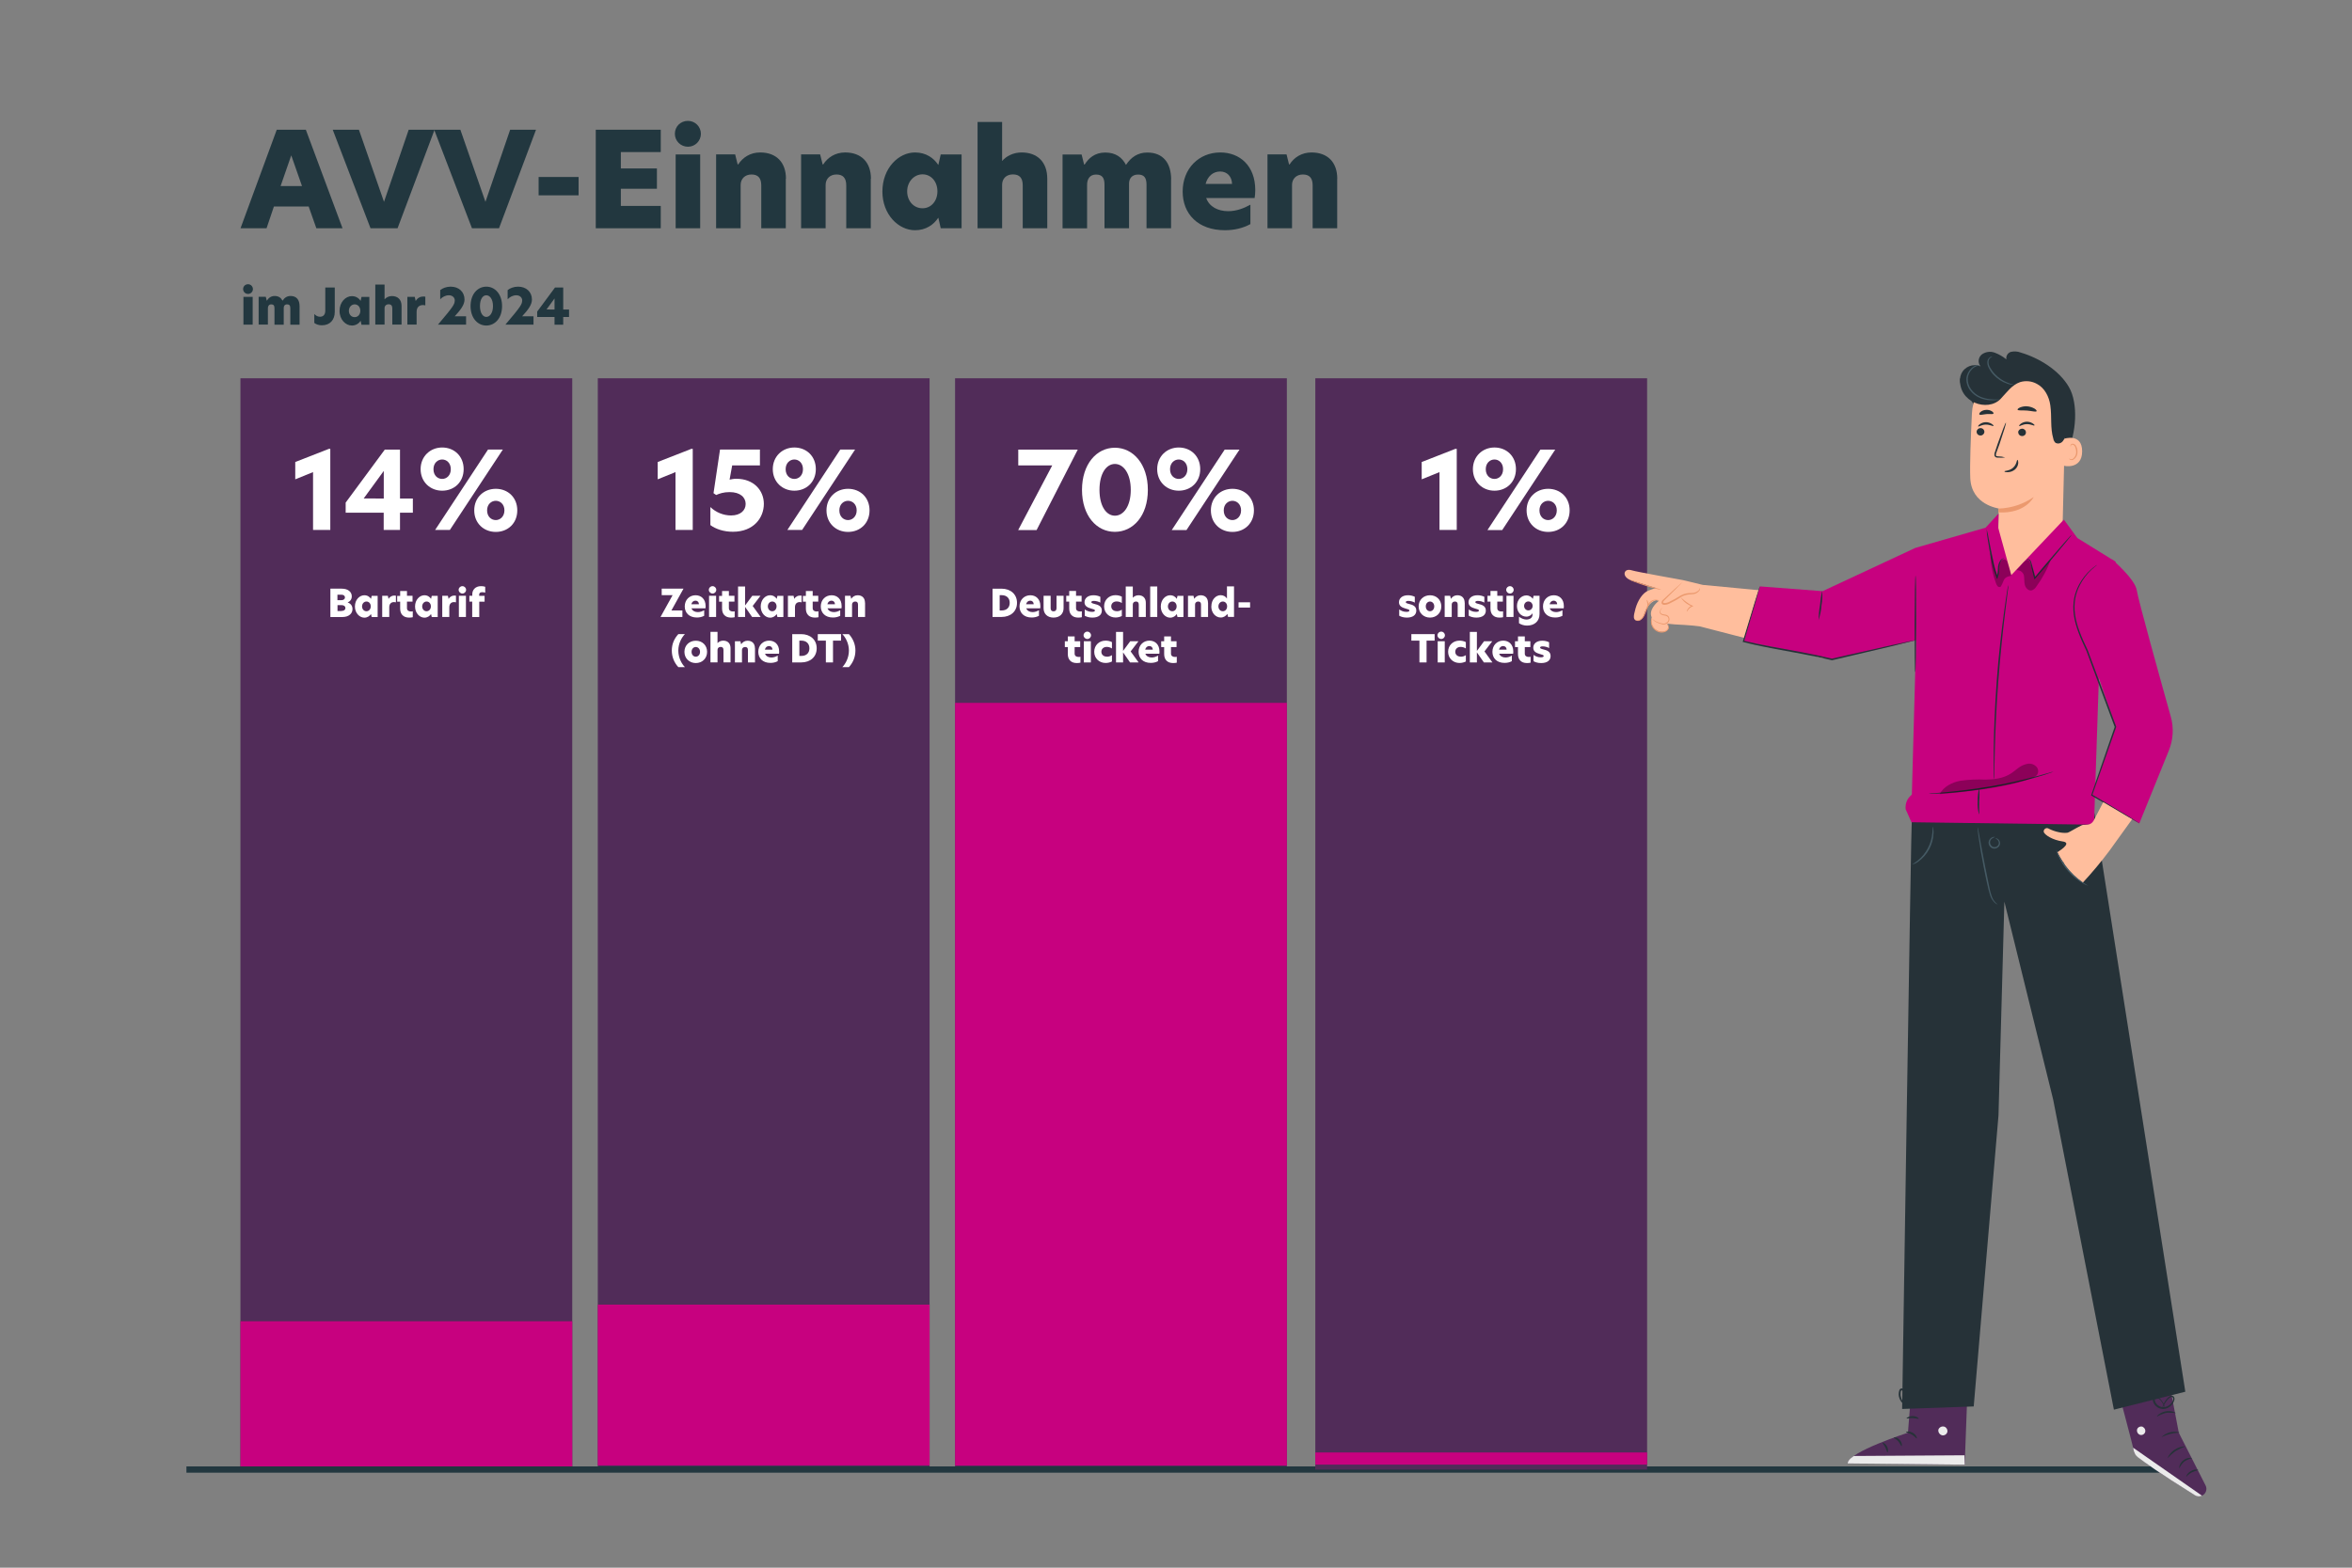 <?xml version="1.0" encoding="UTF-8"?>
<svg xmlns="http://www.w3.org/2000/svg" id="Ebene_1" data-name="Ebene 1" viewBox="0 0 300 200">
  <rect x="0" y="0" width="300" height="200" fill="#808080" stroke="none"/>
  <defs>
    <style>
      .cls-1 {
        fill: #ffbe9d;
      }

      .cls-2 {
        fill: #ebebeb;
      }

      .cls-3 {
        fill: #263238;
      }

      .cls-4 {
        fill: #eb996e;
      }

      .cls-5 {
        fill: #fff;
      }

      .cls-6 {
        fill: #512c59;
      }

      .cls-7 {
        fill: #22373f;
      }

      .cls-8 {
        opacity: .3;
      }

      .cls-9 {
        fill: #c7017f;
      }

      .cls-10 {
        fill: #455a64;
      }

      .cls-11 {
        fill: #22373f;
      }
    </style>
  </defs>
  <g>
    <rect class="cls-6" x="30.67" y="48.26" width="42.32" height="139.22"></rect>
    <rect class="cls-6" x="76.25" y="48.26" width="42.32" height="139.22"></rect>
    <rect class="cls-6" x="121.82" y="48.26" width="42.32" height="139.22"></rect>
    <rect class="cls-9" x="30.67" y="168.56" width="42.32" height="19"></rect>
    <g>
      <path class="cls-5" d="M42.14,75.1h1.45c.84,0,1.28.44,1.28.98,0,.39-.22.65-.53.78h0c.4.13.62.44.62.84,0,.54-.42,1.02-1.31,1.02h-1.51v-3.61ZM43.54,76.57c.3,0,.46-.16.46-.35s-.15-.35-.45-.35h-.51v.7h.5ZM43.57,77.94c.32,0,.49-.16.49-.37s-.18-.37-.48-.37h-.53v.75h.52Z"></path>
      <path class="cls-5" d="M45.27,77.37c0-.86.59-1.43,1.2-1.43.41,0,.69.21.85.46h0l.09-.38h.76v2.7h-.76l-.09-.38h0c-.17.25-.45.46-.85.46-.6,0-1.2-.58-1.2-1.42ZM46.74,77.98c.31,0,.55-.26.55-.62s-.23-.62-.55-.62-.56.28-.56.62.23.62.56.62Z"></path>
      <path class="cls-5" d="M48.75,76.01h.72l.09.4h0c.18-.32.48-.43.73-.43.08,0,.15,0,.21.02v.84c-.08-.02-.16-.03-.24-.03-.31,0-.61.17-.61.66v1.24h-.9v-2.7Z"></path>
      <path class="cls-5" d="M51.91,76.01h.71v.74h-.71v.83c0,.3.22.43.5.43.07,0,.16,0,.24-.02v.75c-.13.03-.26.05-.46.05-.76,0-1.15-.45-1.15-1.15v-.88h-.38v-.74h.38v-.62h.87v.62Z"></path>
      <path class="cls-5" d="M52.94,77.37c0-.86.59-1.43,1.19-1.43.41,0,.69.21.85.46h0l.09-.38h.76v2.7h-.76l-.09-.38h0c-.17.25-.45.46-.85.46-.6,0-1.19-.58-1.19-1.42ZM54.41,77.98c.31,0,.55-.26.55-.62s-.23-.62-.55-.62-.56.28-.56.62.23.62.56.62Z"></path>
      <path class="cls-5" d="M56.41,76.01h.72l.09.4h0c.18-.32.48-.43.73-.43.08,0,.15,0,.21.02v.84c-.08-.02-.16-.03-.24-.03-.31,0-.61.17-.61.66v1.24h-.9v-2.7Z"></path>
      <path class="cls-5" d="M58.98,74.78c.26,0,.47.21.47.47s-.21.47-.47.47-.48-.21-.48-.47.21-.47.48-.47ZM58.53,76.01h.9v2.7h-.9v-2.7Z"></path>
      <path class="cls-5" d="M60.23,76.75h-.36v-.74h.37v-.22c0-.5.37-1.01,1.11-1.01.2,0,.35.02.54.08v.75c-.1-.03-.22-.06-.37-.06-.26,0-.4.09-.4.31v.16h.69v.74h-.68v1.96h-.9v-1.96Z"></path>
    </g>
    <g>
      <path class="cls-5" d="M39.93,60.23l-2.27.92v-2.21l4.3-1.68h.17v10.35h-2.2v-7.38Z"></path>
      <path class="cls-5" d="M51.02,63.6h1.64v1.81h-1.64v2.2h-2.08v-2.2h-4.85v-1.29l4.99-6.76h1.94v6.24ZM48.95,63.6v-3.52l-2.56,3.51h0s2.56.01,2.56.01Z"></path>
      <path class="cls-5" d="M56.4,57.09c1.54,0,2.74,1.11,2.74,2.76s-1.2,2.75-2.74,2.75-2.75-1.13-2.75-2.75,1.22-2.76,2.75-2.76ZM57.5,59.86c0-.81-.55-1.24-1.1-1.24s-1.11.43-1.11,1.24.54,1.24,1.11,1.24,1.1-.45,1.1-1.24ZM62.24,57.35h1.9l-6.76,10.26h-1.88l6.75-10.26ZM63.24,62.36c1.54,0,2.74,1.1,2.74,2.75s-1.2,2.75-2.74,2.75-2.75-1.11-2.75-2.75,1.22-2.75,2.75-2.75ZM63.24,66.35c.54,0,1.1-.44,1.1-1.24s-.56-1.22-1.1-1.22-1.11.41-1.11,1.22.54,1.24,1.11,1.24Z"></path>
    </g>
    <rect class="cls-9" x="76.25" y="166.44" width="42.32" height="20.51"></rect>
    <g>
      <path class="cls-5" d="M85.64,77.88h1.4v.83h-2.79l1.54-2.78h-1.39v-.83h2.78l-1.54,2.78Z"></path>
      <path class="cls-5" d="M87.34,77.37c0-.85.6-1.43,1.38-1.43.71,0,1.28.48,1.28,1.38,0,.11,0,.2-.02.29h-1.78c.12.32.44.48.81.48.29,0,.57-.1.81-.24v.71c-.28.15-.59.22-.93.22-.99,0-1.55-.6-1.55-1.42ZM89.15,77.09c0-.27-.18-.46-.44-.46s-.46.17-.53.46h.97Z"></path>
      <path class="cls-5" d="M90.89,74.78c.26,0,.47.21.47.47s-.21.47-.47.47-.48-.21-.48-.47.21-.47.48-.47ZM90.44,76.01h.9v2.7h-.9v-2.7Z"></path>
      <path class="cls-5" d="M92.97,76.01h.71v.74h-.71v.83c0,.3.22.43.5.43.07,0,.16,0,.24-.02v.75c-.13.03-.26.05-.46.05-.76,0-1.15-.45-1.15-1.15v-.88h-.38v-.74h.38v-.62h.87v.62Z"></path>
      <path class="cls-5" d="M96,77.3l1.02,1.41h-1.09l-.89-1.28v1.28h-.9v-3.89h.9v2.42l.91-1.23h1.05l-.99,1.29Z"></path>
      <path class="cls-5" d="M97.03,77.37c0-.86.59-1.43,1.19-1.43.41,0,.69.21.85.46h0l.09-.38h.76v2.7h-.76l-.09-.38h0c-.17.25-.45.46-.85.46-.6,0-1.19-.58-1.19-1.42ZM98.5,77.98c.31,0,.55-.26.55-.62s-.23-.62-.55-.62-.56.28-.56.62.23.62.56.62Z"></path>
      <path class="cls-5" d="M100.5,76.01h.72l.09.4h0c.18-.32.48-.43.73-.43.08,0,.15,0,.21.02v.84c-.08-.02-.16-.03-.24-.03-.31,0-.61.17-.61.66v1.24h-.9v-2.7Z"></path>
      <path class="cls-5" d="M103.66,76.01h.71v.74h-.71v.83c0,.3.22.43.5.43.07,0,.16,0,.24-.02v.75c-.13.03-.26.05-.46.05-.76,0-1.15-.45-1.15-1.15v-.88h-.38v-.74h.38v-.62h.87v.62Z"></path>
      <path class="cls-5" d="M104.69,77.37c0-.85.6-1.43,1.38-1.43.71,0,1.28.48,1.28,1.38,0,.11,0,.2-.02.29h-1.78c.12.32.44.48.81.48.29,0,.57-.1.81-.24v.71c-.28.15-.59.22-.93.22-.99,0-1.55-.6-1.55-1.42ZM106.5,77.09c0-.27-.18-.46-.44-.46s-.46.17-.53.46h.97Z"></path>
      <path class="cls-5" d="M110.34,76.9v1.81h-.9v-1.57c0-.28-.12-.4-.36-.4s-.4.16-.4.38v1.59h-.9v-2.7h.7l.09.37h.02c.16-.25.44-.44.8-.44.59,0,.94.36.94.96Z"></path>
      <path class="cls-5" d="M86.52,83c0,.95.46,1.72.84,2.11h-.84c-.52-.57-.83-1.29-.83-2.12s.31-1.52.83-2.09h.84c-.38.39-.84,1.15-.84,2.1Z"></path>
      <path class="cls-5" d="M87.3,83.16c0-.85.64-1.42,1.45-1.42s1.44.57,1.44,1.42-.63,1.43-1.44,1.43-1.45-.58-1.45-1.43ZM88.75,83.78c.27,0,.54-.23.54-.62s-.27-.62-.54-.62-.54.22-.54.62.27.62.54.62Z"></path>
      <path class="cls-5" d="M91.53,82.04h0c.15-.17.41-.31.71-.31.58,0,.94.35.94.96v1.81h-.9v-1.57c0-.28-.12-.4-.36-.4s-.4.15-.4.38v1.59h-.9v-3.89h.9v1.43Z"></path>
      <path class="cls-5" d="M96.3,82.7v1.81h-.9v-1.57c0-.28-.12-.4-.36-.4s-.4.16-.4.38v1.59h-.9v-2.7h.7l.09.37h.02c.16-.25.44-.44.8-.44.59,0,.94.36.94.96Z"></path>
      <path class="cls-5" d="M96.72,83.16c0-.85.6-1.43,1.38-1.43.71,0,1.28.48,1.28,1.38,0,.11,0,.2-.02.29h-1.78c.12.32.44.48.81.48.29,0,.57-.1.81-.24v.71c-.28.15-.59.22-.93.22-.99,0-1.55-.6-1.55-1.42ZM98.53,82.88c0-.27-.18-.46-.44-.46s-.46.17-.53.46h.97Z"></path>
      <path class="cls-5" d="M104.17,82.71c0,1.09-.81,1.8-1.98,1.8h-1.14v-3.61h1.14c1.17,0,1.98.72,1.98,1.8ZM102.22,83.68c.61,0,1.02-.35,1.02-.97s-.41-.98-1.02-.98h-.26v1.95h.26Z"></path>
      <path class="cls-5" d="M105.34,81.73h-1.03v-.83h2.97v.83h-1.03v2.78h-.91v-2.78Z"></path>
      <path class="cls-5" d="M109.11,82.99c0,.83-.31,1.55-.83,2.12h-.84c.38-.39.84-1.16.84-2.11s-.46-1.72-.84-2.1h.84c.52.57.83,1.3.83,2.09Z"></path>
    </g>
    <rect class="cls-9" x="121.82" y="89.67" width="42.32" height="97.3"></rect>
    <g>
      <path class="cls-5" d="M129.72,76.91c0,1.09-.81,1.8-1.98,1.8h-1.14v-3.61h1.14c1.17,0,1.98.72,1.98,1.8ZM127.77,77.88c.61,0,1.02-.35,1.02-.97s-.41-.98-1.02-.98h-.26v1.95h.26Z"></path>
      <path class="cls-5" d="M130.04,77.37c0-.85.6-1.43,1.38-1.43.71,0,1.28.48,1.28,1.38,0,.11,0,.2-.02.29h-1.78c.12.32.44.48.81.48.29,0,.57-.1.81-.24v.71c-.28.15-.59.22-.93.22-.99,0-1.55-.6-1.55-1.42ZM131.85,77.09c0-.27-.18-.46-.44-.46s-.46.17-.53.46h.97Z"></path>
      <path class="cls-5" d="M133.11,77.6v-1.59h.9v1.58c0,.27.13.4.37.4s.38-.13.38-.4v-1.58h.9v1.59c0,.69-.48,1.19-1.28,1.19s-1.27-.5-1.27-1.19Z"></path>
      <path class="cls-5" d="M137.25,76.01h.71v.74h-.71v.83c0,.3.22.43.5.43.07,0,.16,0,.24-.02v.75c-.13.03-.26.05-.46.05-.76,0-1.15-.45-1.15-1.15v-.89h-.38v-.74h.38v-.62h.87v.62Z"></path>
      <path class="cls-5" d="M140.35,76.14v.74c-.19-.12-.53-.22-.83-.22-.21,0-.32.06-.32.16s.13.16.42.23c.45.11.92.27.92.84s-.44.9-1.21.9c-.4,0-.74-.1-.97-.24v-.8c.24.17.54.31.93.31.24,0,.37-.06.37-.17,0-.13-.17-.16-.51-.26-.42-.12-.82-.3-.82-.8s.42-.89,1.15-.89c.32,0,.65.08.87.2Z"></path>
      <path class="cls-5" d="M142.43,77.98c.21,0,.44-.04.66-.2v.81c-.23.12-.53.19-.81.19-.81,0-1.45-.59-1.45-1.43s.64-1.42,1.45-1.42c.27,0,.57.06.81.19v.81c-.22-.14-.44-.2-.67-.2-.38,0-.68.24-.68.62s.3.62.68.62Z"></path>
      <path class="cls-5" d="M144.5,76.25h0c.15-.17.41-.31.71-.31.58,0,.94.35.94.96v1.81h-.9v-1.57c0-.28-.12-.4-.36-.4s-.4.15-.4.38v1.59h-.9v-3.89h.9v1.43Z"></path>
      <path class="cls-5" d="M146.71,74.82h.9v3.89h-.9v-3.89Z"></path>
      <path class="cls-5" d="M148.06,77.37c0-.86.59-1.43,1.19-1.43.41,0,.69.21.85.46h0l.09-.38h.76v2.7h-.76l-.09-.38h0c-.17.25-.45.46-.85.46-.6,0-1.19-.58-1.19-1.42ZM149.53,77.98c.31,0,.55-.26.55-.62s-.23-.62-.55-.62-.56.28-.56.62.23.62.56.62Z"></path>
      <path class="cls-5" d="M154.09,76.9v1.81h-.9v-1.57c0-.28-.12-.4-.36-.4s-.4.16-.4.38v1.59h-.9v-2.7h.7l.09.37h.02c.16-.25.44-.44.8-.44.59,0,.94.36.94.96Z"></path>
      <path class="cls-5" d="M154.51,77.36c0-.87.57-1.43,1.19-1.43.36,0,.65.18.8.44v-1.56h.9v3.89h-.76l-.09-.38c-.17.25-.46.46-.85.46-.62,0-1.2-.56-1.2-1.42ZM155.97,77.98c.32,0,.55-.26.55-.62s-.23-.62-.55-.62-.56.28-.56.62.23.62.56.62Z"></path>
      <path class="cls-5" d="M157.98,76.84h1.47v.67h-1.47v-.67Z"></path>
      <path class="cls-5" d="M137.07,81.81h.71v.74h-.71v.83c0,.3.22.43.5.43.07,0,.16,0,.24-.02v.75c-.13.03-.26.05-.46.05-.76,0-1.15-.45-1.15-1.15v-.89h-.38v-.74h.38v-.62h.87v.62Z"></path>
      <path class="cls-5" d="M138.69,80.58c.26,0,.47.21.47.47s-.21.47-.47.47-.48-.21-.48-.47.21-.47.48-.47ZM138.24,81.81h.9v2.7h-.9v-2.7Z"></path>
      <path class="cls-5" d="M141.17,83.78c.21,0,.44-.04.66-.2v.81c-.23.12-.53.19-.81.19-.81,0-1.45-.59-1.45-1.43s.64-1.42,1.45-1.42c.27,0,.57.06.81.19v.81c-.22-.14-.44-.2-.67-.2-.38,0-.68.24-.68.62s.3.62.68.62Z"></path>
      <path class="cls-5" d="M144.21,83.1l1.02,1.41h-1.09l-.89-1.28v1.28h-.9v-3.89h.9v2.42l.91-1.23h1.05l-.99,1.29Z"></path>
      <path class="cls-5" d="M145.23,83.16c0-.85.6-1.43,1.38-1.43.71,0,1.28.48,1.28,1.38,0,.11,0,.2-.02.29h-1.78c.12.32.44.48.81.48.29,0,.57-.1.81-.24v.71c-.28.15-.59.22-.93.22-.99,0-1.55-.6-1.55-1.42ZM147.04,82.88c0-.27-.18-.46-.44-.46s-.46.17-.53.46h.97Z"></path>
      <path class="cls-5" d="M149.36,81.81h.71v.74h-.71v.83c0,.3.22.43.5.43.07,0,.16,0,.24-.02v.75c-.13.03-.26.05-.46.05-.76,0-1.15-.45-1.15-1.15v-.89h-.38v-.74h.38v-.62h.87v.62Z"></path>
    </g>
    <rect class="cls-11" x="23.78" y="187.08" width="251.64" height=".8"></rect>
    <g>
      <path class="cls-7" d="M40.35,29.12l-.98-2.78h-4.43l-.94,2.78h-3.32l4.62-12.57h3.71l4.68,12.57h-3.34ZM38.52,23.74l-1.37-3.92-1.36,3.92h2.73Z"></path>
      <path class="cls-7" d="M50.71,29.12h-3.45l-4.82-12.57h3.34l3.2,9.2,3.15-9.2h3.3l-4.72,12.57Z"></path>
      <path class="cls-7" d="M63.65,29.12h-3.45l-4.82-12.57h3.34l3.2,9.2,3.15-9.2h3.3l-4.72,12.57Z"></path>
      <path class="cls-7" d="M68.7,22.58h5.1v2.34h-5.1v-2.34Z"></path>
      <path class="cls-7" d="M75.99,16.55h8.29v2.85h-5.09v2.09h4.6v2.59h-4.6v2.19h5.09v2.85h-8.29v-12.57Z"></path>
      <path class="cls-7" d="M87.75,15.42c.91,0,1.65.74,1.65,1.65s-.74,1.65-1.65,1.65-1.67-.72-1.67-1.65.72-1.65,1.67-1.65ZM86.18,19.7h3.13v9.42h-3.13v-9.42Z"></path>
      <path class="cls-7" d="M100.23,22.8v6.32h-3.13v-5.46c0-.96-.42-1.4-1.25-1.4s-1.38.56-1.38,1.33v5.53h-3.13v-9.42h2.43l.32,1.28h.07c.56-.88,1.53-1.53,2.8-1.53,2.05,0,3.29,1.25,3.29,3.35Z"></path>
      <path class="cls-7" d="M111.07,22.8v6.32h-3.13v-5.46c0-.96-.42-1.4-1.25-1.4s-1.38.56-1.38,1.33v5.53h-3.13v-9.42h2.43l.32,1.28h.07c.56-.88,1.53-1.53,2.8-1.53,2.05,0,3.29,1.25,3.29,3.35Z"></path>
      <path class="cls-7" d="M112.55,24.44c0-2.98,2.05-4.99,4.16-4.99,1.42,0,2.39.72,2.96,1.58h.02l.3-1.33h2.66v9.42h-2.66l-.3-1.33h-.02c-.57.86-1.55,1.58-2.96,1.58-2.11,0-4.16-2-4.16-4.94ZM117.67,26.57c1.09,0,1.9-.91,1.9-2.16s-.81-2.17-1.9-2.17-1.96.96-1.96,2.17.81,2.16,1.96,2.16Z"></path>
      <path class="cls-7" d="M127.81,20.53h.02c.52-.61,1.42-1.08,2.48-1.08,2,0,3.27,1.21,3.27,3.35v6.32h-3.13v-5.47c0-.96-.42-1.4-1.25-1.4s-1.38.52-1.38,1.33v5.54h-3.13v-13.56h3.13v4.97Z"></path>
      <path class="cls-7" d="M149.37,22.9v6.22h-3.13v-5.54c0-.89-.29-1.31-1.08-1.31s-1.15.52-1.15,1.16v5.69h-3.13v-5.54c0-.89-.29-1.31-1.08-1.31s-1.14.57-1.14,1.3v5.56h-3.13v-9.42h2.43l.32,1.28h.07c.5-.81,1.3-1.53,2.63-1.53s2.16.64,2.64,1.58c.64-.99,1.53-1.58,2.71-1.58,2.05,0,3.05,1.36,3.05,3.45Z"></path>
      <path class="cls-7" d="M150.85,24.44c0-2.96,2.09-4.99,4.8-4.99,2.46,0,4.46,1.67,4.46,4.8,0,.37-.03.71-.08,1.01h-6.18c.4,1.13,1.52,1.68,2.81,1.68,1.03,0,1.97-.35,2.83-.83v2.48c-.96.52-2.05.78-3.25.78-3.45,0-5.39-2.09-5.39-4.94ZM157.15,23.46c-.03-.94-.62-1.58-1.52-1.58s-1.6.61-1.85,1.58h3.37Z"></path>
      <path class="cls-7" d="M170.56,22.8v6.32h-3.13v-5.46c0-.96-.42-1.4-1.25-1.4s-1.38.56-1.38,1.33v5.53h-3.13v-9.42h2.43l.32,1.28h.07c.55-.88,1.53-1.53,2.79-1.53,2.06,0,3.29,1.25,3.29,3.35Z"></path>
      <path class="cls-7" d="M31.64,36.26c.34,0,.62.28.62.62s-.28.62-.62.62-.63-.27-.63-.62.27-.62.63-.62ZM31.05,37.87h1.18v3.55h-1.18v-3.55Z"></path>
      <path class="cls-7" d="M38.21,39.08v2.34h-1.18v-2.09c0-.34-.11-.5-.41-.5s-.43.2-.43.44v2.15h-1.18v-2.09c0-.34-.11-.5-.41-.5s-.43.22-.43.49v2.09h-1.18v-3.55h.91l.12.48h.03c.19-.3.49-.58.99-.58s.81.24,1,.6c.24-.38.58-.6,1.02-.6.78,0,1.15.51,1.15,1.3Z"></path>
      <path class="cls-7" d="M40.81,40.41c.42,0,.68-.26.68-.77v-2.96h1.21v3.11c0,.99-.58,1.71-1.65,1.71-.37,0-.72-.11-.96-.3v-1.14c.2.21.44.35.73.35Z"></path>
      <path class="cls-7" d="M43.31,39.66c0-1.12.77-1.88,1.57-1.88.53,0,.9.27,1.12.6h0l.11-.5h1v3.55h-1l-.11-.5h0c-.22.32-.58.6-1.12.6-.79,0-1.57-.75-1.57-1.86ZM45.24,40.46c.41,0,.72-.34.72-.81s-.3-.82-.72-.82-.74.36-.74.82.3.81.74.81Z"></path>
      <path class="cls-7" d="M49.06,38.18h0c.2-.23.53-.41.93-.41.76,0,1.23.46,1.23,1.26v2.38h-1.18v-2.06c0-.36-.16-.53-.47-.53s-.52.2-.52.5v2.09h-1.18v-5.11h1.18v1.87Z"></path>
      <path class="cls-7" d="M51.96,37.87h.94l.12.52h.01c.24-.42.63-.56.95-.56.11,0,.19,0,.27.03v1.1c-.1-.03-.21-.04-.31-.04-.41,0-.8.22-.8.86v1.63h-1.18v-3.55Z"></path>
      <path class="cls-7" d="M58.01,38.35c0-.39-.3-.68-.76-.68-.43,0-.83.22-1.1.51v-1.17c.3-.25.8-.44,1.33-.44,1.05,0,1.77.67,1.77,1.65,0,.67-.51,1.33-1.25,2.13h1.45v1.07h-3.59c1.99-2.34,2.14-2.62,2.14-3.07Z"></path>
      <path class="cls-7" d="M62.03,36.57c1.11,0,2.01.96,2.01,2.48s-.9,2.48-2.01,2.48-2.01-.96-2.01-2.48.89-2.48,2.01-2.48ZM61.22,39.05c0,.87.36,1.38.81,1.38s.85-.51.85-1.38-.39-1.38-.85-1.38-.81.5-.81,1.38Z"></path>
      <path class="cls-7" d="M66.61,38.35c0-.39-.3-.68-.76-.68-.43,0-.83.22-1.1.51v-1.17c.3-.25.8-.44,1.33-.44,1.05,0,1.77.67,1.77,1.65,0,.67-.51,1.33-1.25,2.13h1.45v1.07h-3.59c1.99-2.34,2.14-2.62,2.14-3.07Z"></path>
      <path class="cls-7" d="M71.84,39.49h.74v.95h-.74v.98h-1.11v-.98h-2.21v-.69l2.27-3.07h1.05v2.81ZM70.73,39.49v-1.41l-1.02,1.4h0s1.02.01,1.02.01Z"></path>
    </g>
    <g>
      <path class="cls-5" d="M86.16,60.23l-2.27.92v-2.21l4.3-1.68h.17v10.35h-2.2v-7.38Z"></path>
      <path class="cls-5" d="M96.92,59.38h-3.53l-.33,1.81c.21-.05.54-.11.85-.11,2.28,0,3.52,1.53,3.52,3.2,0,1.77-1.29,3.56-3.95,3.56-1.14,0-2.17-.33-2.87-.85v-2.3c.7.67,1.65,1.07,2.64,1.07,1.2,0,1.86-.65,1.86-1.47s-.67-1.51-2.05-1.51c-.76,0-1.31.19-1.71.37l-.34-.23.83-5.57h5.09v2.02Z"></path>
      <path class="cls-5" d="M101.32,57.09c1.54,0,2.74,1.11,2.74,2.76s-1.2,2.75-2.74,2.75-2.75-1.13-2.75-2.75,1.22-2.76,2.75-2.76ZM102.42,59.86c0-.81-.55-1.24-1.1-1.24s-1.11.43-1.11,1.24.54,1.24,1.11,1.24,1.1-.45,1.1-1.24ZM107.17,57.35h1.9l-6.76,10.26h-1.88l6.75-10.26ZM108.17,62.36c1.54,0,2.74,1.1,2.74,2.75s-1.2,2.75-2.74,2.75-2.75-1.11-2.75-2.75,1.22-2.75,2.75-2.75ZM108.17,66.35c.54,0,1.1-.44,1.1-1.24s-.56-1.22-1.1-1.22-1.11.41-1.11,1.22.54,1.24,1.11,1.24Z"></path>
    </g>
    <g>
      <path class="cls-5" d="M134.21,59.38h-4.33v-2.02h7.59l-5.25,10.26h-2.35l4.34-8.24Z"></path>
      <path class="cls-5" d="M142.2,57.12c2.32,0,4.21,2.06,4.21,5.38s-1.88,5.35-4.21,5.35-4.19-2.06-4.19-5.35,1.86-5.38,4.19-5.38ZM140.24,62.5c0,2.08.87,3.29,1.97,3.29s2.02-1.21,2.02-3.29-.92-3.31-2.02-3.31-1.97,1.21-1.97,3.31Z"></path>
      <path class="cls-5" d="M150.35,57.09c1.54,0,2.74,1.11,2.74,2.76s-1.2,2.75-2.74,2.75-2.75-1.13-2.75-2.75,1.22-2.76,2.75-2.76ZM151.45,59.86c0-.81-.55-1.24-1.1-1.24s-1.11.43-1.11,1.24.54,1.24,1.11,1.24,1.1-.45,1.1-1.24ZM156.2,57.36h1.9l-6.76,10.26h-1.88l6.75-10.26ZM157.2,62.36c1.54,0,2.74,1.1,2.74,2.75s-1.2,2.75-2.74,2.75-2.75-1.11-2.75-2.75,1.22-2.75,2.75-2.75ZM157.2,66.35c.54,0,1.1-.44,1.1-1.24s-.56-1.22-1.1-1.22-1.11.41-1.11,1.22.54,1.24,1.11,1.24Z"></path>
    </g>
    <rect class="cls-6" x="167.77" y="48.26" width="42.32" height="139.22"></rect>
    <rect class="cls-9" x="167.77" y="185.3" width="42.32" height="1.55"></rect>
    <g>
      <path class="cls-5" d="M180.46,76.14v.74c-.19-.12-.53-.22-.83-.22-.21,0-.32.06-.32.16s.13.16.42.23c.45.11.92.27.92.84s-.44.9-1.21.9c-.4,0-.74-.1-.97-.24v-.8c.24.17.54.31.93.31.24,0,.37-.06.37-.17,0-.13-.17-.16-.51-.26-.42-.12-.82-.3-.82-.8s.42-.89,1.15-.89c.32,0,.65.08.87.2Z"></path>
      <path class="cls-5" d="M180.95,77.36c0-.85.64-1.42,1.45-1.42s1.44.57,1.44,1.42-.63,1.43-1.44,1.43-1.45-.58-1.45-1.43ZM182.4,77.98c.27,0,.54-.23.54-.62s-.27-.62-.54-.62-.54.22-.54.62.27.62.54.62Z"></path>
      <path class="cls-5" d="M186.83,76.9v1.81h-.9v-1.57c0-.28-.12-.4-.36-.4s-.4.16-.4.38v1.59h-.9v-2.7h.7l.09.37h.02c.16-.25.44-.44.8-.44.59,0,.94.36.94.96Z"></path>
      <path class="cls-5" d="M189.33,76.14v.74c-.19-.12-.53-.22-.83-.22-.21,0-.32.06-.32.16s.13.16.42.23c.45.11.92.27.92.84s-.44.9-1.21.9c-.4,0-.74-.1-.97-.24v-.8c.24.17.54.31.93.31.24,0,.37-.06.37-.17,0-.13-.17-.16-.51-.26-.42-.12-.82-.3-.82-.8s.42-.89,1.15-.89c.32,0,.65.08.87.2Z"></path>
      <path class="cls-5" d="M190.98,76.01h.71v.74h-.71v.83c0,.3.22.43.5.43.07,0,.16,0,.24-.02v.75c-.13.03-.26.05-.46.05-.76,0-1.15-.45-1.15-1.15v-.89h-.38v-.74h.38v-.62h.87v.62Z"></path>
      <path class="cls-5" d="M192.6,74.78c.26,0,.47.21.47.47s-.21.47-.47.47-.48-.21-.48-.47.21-.47.48-.47ZM192.15,76.01h.9v2.7h-.9v-2.7Z"></path>
      <path class="cls-5" d="M195.52,76.39l.09-.38h.76v2.32c0,.92-.64,1.48-1.59,1.48-.38,0-.75-.11-1.03-.3v-.83c.27.21.64.36.94.36.48,0,.78-.25.78-.61v-.19c-.15.23-.42.43-.79.43-.63,0-1.19-.55-1.19-1.36s.58-1.35,1.2-1.35c.39,0,.67.21.83.45ZM194.94,77.87c.32,0,.55-.26.55-.57s-.23-.57-.55-.57-.54.27-.54.57.22.57.54.57Z"></path>
      <path class="cls-5" d="M196.81,77.37c0-.85.6-1.43,1.38-1.43.71,0,1.28.48,1.28,1.38,0,.11,0,.2-.02.29h-1.78c.12.32.44.48.81.48.29,0,.57-.1.81-.24v.71c-.28.15-.59.22-.93.22-.99,0-1.55-.6-1.55-1.42ZM198.62,77.09c0-.27-.18-.46-.44-.46s-.46.17-.53.46h.97Z"></path>
      <path class="cls-5" d="M181.05,81.73h-1.03v-.83h2.97v.83h-1.03v2.78h-.91v-2.78Z"></path>
      <path class="cls-5" d="M183.83,80.58c.26,0,.47.21.47.47s-.21.47-.47.47-.48-.21-.48-.47.21-.47.48-.47ZM183.38,81.81h.9v2.7h-.9v-2.7Z"></path>
      <path class="cls-5" d="M186.31,83.78c.21,0,.44-.04.66-.2v.81c-.23.12-.53.19-.81.19-.81,0-1.45-.59-1.45-1.43s.64-1.42,1.45-1.42c.27,0,.57.06.81.19v.81c-.22-.14-.44-.2-.67-.2-.38,0-.68.24-.68.62s.3.62.68.62Z"></path>
      <path class="cls-5" d="M189.34,83.1l1.02,1.41h-1.09l-.89-1.28v1.28h-.9v-3.89h.9v2.42l.91-1.23h1.05l-.99,1.29Z"></path>
      <path class="cls-5" d="M190.36,83.16c0-.85.6-1.43,1.38-1.43.71,0,1.28.48,1.28,1.38,0,.11,0,.2-.02.29h-1.78c.12.32.44.48.81.48.29,0,.57-.1.81-.24v.71c-.28.15-.59.22-.93.22-.99,0-1.55-.6-1.55-1.42ZM192.17,82.88c0-.27-.18-.46-.44-.46s-.46.17-.53.46h.97Z"></path>
      <path class="cls-5" d="M194.49,81.81h.71v.74h-.71v.83c0,.3.22.43.5.43.07,0,.16,0,.24-.02v.75c-.13.03-.26.05-.46.05-.76,0-1.15-.45-1.15-1.15v-.89h-.38v-.74h.38v-.62h.87v.62Z"></path>
      <path class="cls-5" d="M197.59,81.94v.74c-.19-.12-.53-.22-.83-.22-.21,0-.32.06-.32.16s.13.16.42.23c.45.11.92.27.92.84s-.44.9-1.21.9c-.4,0-.74-.1-.97-.24v-.8c.24.17.54.31.93.31.24,0,.37-.06.37-.17,0-.13-.17-.16-.51-.26-.42-.12-.82-.3-.82-.8s.42-.89,1.15-.89c.32,0,.65.08.87.2Z"></path>
    </g>
    <g>
      <path class="cls-5" d="M183.61,60.23l-2.27.92v-2.21l4.3-1.68h.17v10.35h-2.2v-7.38Z"></path>
      <path class="cls-5" d="M190.62,57.09c1.54,0,2.74,1.11,2.74,2.76s-1.2,2.75-2.74,2.75-2.75-1.13-2.75-2.75,1.22-2.76,2.75-2.76ZM191.72,59.86c0-.81-.55-1.24-1.1-1.24s-1.11.43-1.11,1.24.54,1.24,1.11,1.24,1.1-.45,1.1-1.24ZM196.47,57.36h1.9l-6.76,10.26h-1.88l6.75-10.26ZM197.47,62.36c1.54,0,2.74,1.1,2.74,2.75s-1.2,2.75-2.74,2.75-2.75-1.11-2.75-2.75,1.22-2.75,2.75-2.75ZM197.47,66.35c.54,0,1.1-.44,1.1-1.24s-.56-1.22-1.1-1.22-1.11.41-1.11,1.22.54,1.24,1.11,1.24Z"></path>
    </g>
  </g>
  <g id="freepik--character-2--inject-5">
    <path class="cls-6" d="M243.97,175.07l-.61,7.71s-7.62,2.45-7.66,3.88l14.9.2.44-11.8-7.07.02Z"></path>
    <path class="cls-2" d="M247.95,181.99c.3.08.49.38.44.68-.07.3-.37.5-.67.44-.32-.08-.53-.39-.48-.72.11-.31.44-.47.75-.38"></path>
    <path class="cls-2" d="M250.6,186.85l-.03-1.19-14.11.09s-.81.48-.78.95l14.93.16Z"></path>
    <path class="cls-3" d="M243.11,182.7c0,.07.38.09.75.32s.57.52.63.49-.05-.45-.5-.71-.88-.15-.88-.1Z"></path>
    <path class="cls-3" d="M241.57,183.4c0,.07.3.18.56.48s.34.62.41.62.11-.42-.22-.79-.75-.39-.75-.32Z"></path>
    <path class="cls-3" d="M240.74,185.3c.07,0,.16-.35-.04-.75s-.54-.54-.57-.48.19.27.35.59.2.63.27.63Z"></path>
    <path class="cls-3" d="M243.19,180.95c.03.06.38-.05.78-.03s.75.14.77.07-.28-.32-.75-.33-.84.23-.8.29Z"></path>
    <path class="cls-3" d="M243.11,179.4c.25.06.51.05.75-.03.27-.05.53-.14.78-.26.15-.07.29-.15.42-.24.08-.05.16-.11.22-.18.08-.11.08-.26,0-.38-.08-.1-.2-.16-.32-.16-.09,0-.19.02-.28.05-.16.04-.31.1-.46.17-.25.12-.48.28-.67.47-.34.33-.45.6-.42.62s.2-.21.54-.49c.2-.16.42-.29.66-.39.14-.06.28-.11.42-.14.15-.05.29-.05.33,0s0,.04,0,.09c-.05.05-.1.09-.16.13-.12.09-.25.17-.38.24-.23.12-.47.22-.71.3-.24.05-.48.12-.72.2Z"></path>
    <path class="cls-3" d="M243.22,179.5c.13-.22.2-.47.17-.73,0-.28-.04-.55-.12-.81-.06-.15-.12-.3-.21-.45-.08-.2-.27-.35-.49-.38-.14,0-.26.09-.3.22-.03.09-.06.18-.07.27-.03.17-.03.34,0,.5.05.27.17.53.34.75.3.38.61.45.62.43s-.24-.17-.47-.54c-.14-.21-.22-.45-.26-.69-.02-.14-.02-.29,0-.43,0-.16.08-.29.14-.27s.2.11.27.24c.08.13.14.26.2.4.09.24.15.49.17.75.05.45-.02.73.02.74Z"></path>
    <path class="cls-6" d="M276.19,173.78l1.72,9.01,3.42,6.73c.23.46.05,1.03-.41,1.26-.02,0-.04.02-.06.03h0c-.28.12-.6.1-.86-.06-1.65-1.02-7.7-4.79-7.79-5.46-.1-.75-2.45-9.39-2.45-9.39l6.43-2.12Z"></path>
    <path class="cls-2" d="M280.86,190.81l-8.78-6.12.08.38c.07.33.25.62.52.83.71.55,2.71,2.01,7.29,4.86.27.17.6.19.89.06h0Z"></path>
    <path class="cls-2" d="M273.3,182.04c.27.12.4.42.31.69-.11.27-.41.41-.68.31-.29-.13-.43-.45-.32-.75.14-.27.48-.38.75-.24"></path>
    <path class="cls-3" d="M277.97,187.33c.15-.33.37-.62.63-.87.3-.2.64-.34.99-.42,0-.02-.13-.07-.34-.05-.28.03-.55.14-.77.32-.22.17-.39.41-.48.68-.06.21-.05.34-.03.35Z"></path>
    <path class="cls-3" d="M278.86,188.4s.27-.32.71-.56c.28-.12.56-.22.85-.3-.32-.11-.67-.06-.95.13-.5.27-.66.72-.61.73Z"></path>
    <path class="cls-3" d="M276.45,186.05c.32-.34.67-.65,1.04-.93.41-.23.83-.43,1.26-.6-1,.02-1.9.61-2.3,1.53Z"></path>
    <path class="cls-3" d="M275.69,183.36s.48-.26,1.13-.43,1.18-.12,1.19-.18c-.82-.24-1.71,0-2.32.6h0Z"></path>
    <path class="cls-3" d="M275.12,180.73c.36-.21.75-.37,1.16-.48.42-.04.84-.03,1.25.04,0-.02-.11-.11-.35-.19-.62-.18-1.29-.06-1.81.33-.19.15-.27.28-.26.3Z"></path>
    <path class="cls-3" d="M276.16,179.75s0-.13-.06-.34c-.09-.31-.25-.59-.46-.83-.14-.19-.33-.33-.56-.4-.16-.03-.31.03-.4.17-.07.13-.09.29-.06.44.18.61.76,1.01,1.4.96.62-.07,1.14-.51,1.31-1.11.05-.15.03-.31-.05-.45-.1-.12-.27-.17-.42-.11-.21.1-.39.25-.52.43-.2.25-.36.53-.46.83-.05.11-.07.22-.07.34.16-.39.38-.75.64-1.07.12-.16.28-.29.47-.38.08-.03.17,0,.23.06.05.09.06.2.03.29-.16.51-.6.87-1.13.94-.53.05-1.03-.28-1.19-.79-.03-.1-.02-.21.02-.31.05-.07.13-.11.22-.1.19.06.36.18.48.33.26.33.46.7.59,1.09Z"></path>
    <path class="cls-3" d="M243.86,104.21c-.09,0-1.24,75.54-1.24,75.54l9.13-.32,3.16-37.14.75-27.26,6.22,25.23,7.75,39.58,9.11-2.29-11.6-73.82-10.92-2.11-12.36,2.59Z"></path>
    <path class="cls-3" d="M263.71,57.55c1.09-2.16,1.43-6.03.18-8.18-1.25-2.14-3.79-3.7-6.17-4.4-.39-.15-.82-.17-1.22-.08-.41.12-.67.54-.58.96-.45-.37-.96-.66-1.5-.86-.55-.2-1.17-.11-1.64.23-.46.38-.54,1.06-.16,1.52,0,0,0,0,0,0-.95-.41-2.06.03-2.47.98-.18.42-.2.88-.06,1.31.28.71.69,1.36,1.21,1.91.47.5.52.99.38,1.67"></path>
    <path class="cls-1" d="M254.71,75.32c.07-1.04.24-10.4.23-10.44s-3.48-.43-3.63-3.89c-.07-1.67.06-5.12.21-8.24.16-3.35,2.87-6.02,6.23-6.13h.33c3.6.1,5.54,3.21,5.34,6.82l-.49,20.04"></path>
    <path class="cls-4" d="M254.94,64.88c1.6-.05,3.15-.56,4.46-1.47,0,0-1.04,2.16-4.51,1.96l.04-.49Z"></path>
    <path class="cls-3" d="M252.12,55.08c0,.27.22.48.49.48.26.01.48-.19.5-.45,0,0,0,0,0-.01,0-.27-.22-.49-.49-.48h0c-.26-.01-.48.19-.5.45,0,0,0,0,0,.01Z"></path>
    <path class="cls-3" d="M252.32,54.41c.06.06.43-.23.96-.24s.93.24.98.17-.04-.14-.21-.26c-.23-.15-.51-.23-.79-.22-.27.01-.54.11-.75.27-.17.13-.22.25-.19.28Z"></path>
    <path class="cls-3" d="M257.43,55.15c0,.27.22.48.49.48.26.01.48-.18.49-.44,0,0,0-.01,0-.02,0-.27-.22-.48-.49-.48-.26,0-.49.2-.5.46Z"></path>
    <path class="cls-3" d="M257.55,54.35c.06.06.43-.23.96-.24s.93.24.98.17-.04-.14-.21-.26c-.24-.15-.51-.23-.79-.22-.27.01-.54.11-.75.27-.17.13-.22.25-.19.28Z"></path>
    <path class="cls-3" d="M255.74,58.35c-.28-.08-.57-.13-.87-.13-.14,0-.27-.03-.29-.12-.01-.14.01-.28.08-.41l.38-1.04c.51-1.5.88-2.71.82-2.73s-.52,1.17-1.04,2.66c-.12.38-.24.72-.35,1.05-.08.17-.1.36-.06.54.04.09.13.17.23.19.08.02.15.03.23.02.29.03.58.02.87-.02Z"></path>
    <path class="cls-3" d="M257.32,58.67c-.09,0-.07.57-.55,1s-1.1.38-1.1.46.14.11.4.11c.34,0,.67-.12.94-.34.24-.21.4-.51.42-.84,0-.26-.07-.4-.11-.39Z"></path>
    <path class="cls-3" d="M257.35,52.27c.06.14.59.06,1.21.11s1.13.21,1.21.08c.04-.06-.06-.2-.26-.33-.28-.16-.59-.26-.91-.29-.32-.03-.64.02-.94.14-.23.1-.34.22-.32.29Z"></path>
    <path class="cls-3" d="M252.47,52.87c.1.12.46,0,.9-.04s.81.06.9-.07c.03-.06-.03-.18-.2-.29-.23-.14-.49-.2-.75-.18-.26.01-.51.11-.71.27-.14.13-.18.26-.14.31Z"></path>
    <path class="cls-1" d="M263.23,55.99c.06-.03,2.35-.78,2.35,1.59s-2.38,1.88-2.38,1.81.03-3.4.03-3.4Z"></path>
    <path class="cls-4" d="M263.93,58.5s.04.03.11.06c.1.04.21.04.31,0,.31-.2.49-.55.47-.92,0-.2-.04-.4-.12-.59-.04-.15-.16-.27-.31-.32-.1-.03-.2.02-.24.11-.03.06,0,.11-.03.12s-.05-.04-.03-.14c.01-.06.04-.11.09-.15.07-.05.15-.07.23-.06.2.04.37.18.43.38.1.2.15.43.14.66.02.43-.22.84-.6,1.03-.13.04-.27.01-.38-.06-.08-.06-.09-.11-.08-.12Z"></path>
    <path class="cls-3" d="M250.02,48.26c-.28,3.07,3.5,4.35,5.16,2.63.75-.79,1.43-1.78,2.48-2.14.72-.22,1.5-.14,2.16.23h0c.98.51,1.55,1.64,1.7,2.73.21,1.5-.03,2.85.38,4.25.03.21.14.4.29.54.33.16.72.06.94-.24.35-.45.55-.99.59-1.56.21-1.27.16-2.58-.14-3.83-.3-1.26-.97-2.4-1.92-3.29-1.23-1.07-2.83-1.61-4.45-1.52-1.62.1-3.16.71-4.42,1.73-.6.45-1.08,1.04-1.4,1.72"></path>
    <path class="cls-10" d="M252.52,46.58c-.11-.03-.22-.03-.33,0-.3.07-.57.22-.78.44-.32.32-.53.74-.59,1.19-.04.56.12,1.11.45,1.56.33.44.77.79,1.28,1,.41.17.85.26,1.29.29.3.02.59,0,.89-.03.11,0,.22-.03.32-.06,0-.03-.46.03-1.19-.04-.43-.04-.84-.15-1.24-.31-.48-.2-.89-.53-1.2-.95-.3-.4-.45-.9-.43-1.4.04-.42.22-.82.51-1.13.19-.21.44-.37.71-.46.19-.07.31-.08.3-.09Z"></path>
    <path class="cls-10" d="M254.11,45.5s-.09-.03-.23.04c-.19.11-.33.29-.38.51-.05.31.02.63.18.91.17.33.39.64.65.91.47.49,1.05.86,1.69,1.07.26.11.54.15.82.14,0-.03-.31-.07-.77-.26-.61-.24-1.15-.61-1.6-1.08-.25-.26-.46-.55-.63-.86-.15-.24-.22-.52-.2-.8.03-.19.13-.35.28-.47.12-.08.2-.08.2-.1Z"></path>
    <path class="cls-1" d="M233.49,76.16l-16.29-1.54-2.58-.62s-5.89-1.05-6.44-1.23c-.64-.2-.89.06-.95.3-.09.38.28.78.82.97.19.07,3.19.98,3.19.98-.34.09-.67.2-.99.33-.7.27-1.34,1.21-1.64,2.29s-.29,1.4.13,1.54c.16.05.33.01.47-.08.23-.14.4-.37.48-.63.5-1.72,1.56-1.9,1.56-1.9l.34.08s-1.07.81-1.01,1.73c.01.13.04.26.1.38-.25.73.14,1.52.87,1.77.25.08.51.1.77.04.23-.05.48-.2.5-.43,0-.13-.03-.26-.09-.38-.03-.06-.05-.12-.06-.19l.98.09s2.2.1,3.16.25l15.35,3.97c2.1.54,4.24-.72,4.79-2.82,0-.02.01-.05.02-.07h0c.5-2.11-.8-4.23-2.91-4.74-.18-.04-.36-.07-.55-.09Z"></path>
    <path class="cls-1" d="M216.85,75.04c-.06.34-.33.61-.67.67-.33.08-.68.05-1.02.11-1,.18-1.75,1.13-2.76,1.25-.14,0-.32,0-.38-.14s.06-.25.15-.34l2.44-2.34"></path>
    <path class="cls-4" d="M214.63,74.26c-.1.06-.2.14-.29.23-.18.15-.43.38-.75.67l-1.08,1c-.1.1-.2.2-.31.29s-.25.19-.27.42c0,.12.07.22.18.26.09.03.18.04.27.03.17-.02.33-.06.48-.12.55-.26,1.08-.55,1.58-.89.22-.13.46-.21.71-.27.23-.05.46-.05.68-.07.35,0,.69-.16.91-.44.09-.1.12-.24.1-.38-.03.11-.09.22-.16.31-.23.23-.54.36-.86.35-.23,0-.46.02-.69.05-.26.05-.52.14-.75.27-.51.32-1.03.61-1.57.86-.14.05-.29.09-.44.11-.14,0-.26-.03-.25-.11s.11-.19.21-.29.21-.2.31-.3l1.05-1.04c.3-.3.54-.54.7-.71s.24-.25.23-.26Z"></path>
    <path class="cls-4" d="M211.61,76.6c-.21-.04-.43-.04-.64.02-.22.07-.41.21-.54.4-.17.24-.29.5-.38.77-.09.28-.2.56-.34.82-.12.22-.3.4-.51.53-.15.09-.33.1-.49.03-.11-.05-.15-.11-.15-.11s.06.03.16.06c.15.04.31.02.44-.06.19-.13.35-.3.45-.51.13-.26.24-.53.32-.8.09-.29.22-.56.39-.8.15-.2.36-.35.61-.42.16-.04.33-.04.49,0,.06,0,.12.03.18.07Z"></path>
    <path class="cls-4" d="M207.86,73.96c.2.04.4.1.6.18l1.43.46,1.43.44c.2.05.4.12.59.2-.21-.01-.42-.05-.62-.11-.38-.09-.89-.23-1.45-.41s-1.06-.36-1.42-.5c-.2-.07-.39-.15-.57-.26Z"></path>
    <path class="cls-4" d="M212.07,77.49s-.04.06-.12.15c-.12.12-.18.28-.17.45.02.11.1.2.2.23.13.05.26.08.4.09.17.02.33.09.44.22.11.15.15.35.1.53-.06.18-.18.32-.35.41-.15.08-.32.11-.49.09-.26-.05-.51-.13-.75-.25-.17-.07-.32-.18-.45-.3-.05-.05-.09-.1-.11-.17,0,0,.05.05.14.14.14.11.29.19.45.26.24.11.49.18.75.22.3.03.59-.14.7-.42.04-.14.02-.3-.07-.42-.1-.1-.23-.17-.38-.18-.14-.02-.29-.06-.42-.11-.13-.05-.22-.17-.24-.31.01-.26.15-.49.38-.62h-.02Z"></path>
    <path class="cls-4" d="M212.5,79.49s.07,0,.16.07c.13.11.21.27.2.44-.02.25-.17.48-.41.59-.28.13-.59.15-.88.05-.29-.09-.54-.27-.72-.51-.14-.19-.23-.42-.26-.66-.02-.16,0-.32.03-.48.03-.11.06-.17.07-.16-.03.21-.03.42,0,.63.03.22.13.43.27.61.17.22.4.37.66.45.26.09.54.08.79-.03.2-.09.34-.28.38-.5.01-.15-.04-.29-.14-.4-.09-.08-.15-.09-.15-.11Z"></path>
    <path class="cls-4" d="M215.14,78.05c0-.1.04-.2.09-.28.13-.23.33-.41.57-.51v.11c-.13-.06-.25-.12-.38-.19-.44-.23-.81-.58-1.06-1.01.34.34.72.64,1.13.9.12.07.25.14.38.19l.13.06-.13.05c-.22.09-.41.24-.55.44-.13.15-.16.25-.18.24Z"></path>
    <path class="cls-4" d="M210.03,76.52s.2.16.23.46-.1.51-.13.5.04-.22,0-.48-.13-.45-.1-.47Z"></path>
    <path class="cls-9" d="M233.78,84.12l10.62-2.44s-.54,19.45-.54,19.64-.87.49-.8,1.9l.75,1.68,23.28.31.63-18.9,2.13-14.65-4.88-3.02-1.72-2.35-6.71,7.08-1.67-6.05.05-1.8-1.66,1.8-8.96,2.58-11.83,5.52-8-.61-2.08,7,11.39,2.31Z"></path>
    <path class="cls-3" d="M255.61,71.2c-.22.12-.39.31-.48.54-.1.26-.15.54-.15.82.02.38-.04.76-.16,1.13l-.08.19-.08-.19c-.22-.56-.4-1.14-.53-1.72-.28-1.22-.47-2.33-.59-3.14-.08-.43-.13-.88-.14-1.32.12.42.21.86.28,1.29.15.8.38,1.91.64,3.12.12.58.29,1.14.5,1.69h-.16c.12-.34.17-.69.17-1.05,0-.3.07-.59.2-.86.08-.18.21-.33.38-.43.06-.05.13-.07.21-.08Z"></path>
    <path class="cls-3" d="M264.23,68.23c-.06.12-.14.23-.23.33-.16.2-.38.49-.68.84-.58.71-1.38,1.67-2.28,2.73l-1.43,1.66-.11.13-.04-.16c-.21-.82-.38-1.5-.48-1.99-.05-.24-.18-.38-.31-.38-.06,0-.13.01-.18.05,0,0,.03-.1.18-.11.09,0,.18.03.25.1.08.09.14.19.17.31.14.48.33,1.16.55,1.98l-.15-.03,1.42-1.69c.9-1.06,1.72-2.01,2.33-2.7.3-.34.55-.62.72-.8s.27-.29.29-.27Z"></path>
    <path class="cls-3" d="M254.32,99.33c-.02-.08-.02-.17-.02-.25v-3.38c.02-2.25.13-5.34.38-8.76.24-3.42.62-6.5.92-8.72.15-1.13.29-2.01.38-2.63l.12-.71c.01-.08.03-.16.06-.24,0,.08,0,.17,0,.25-.02.18-.05.42-.09.72-.08.65-.2,1.54-.33,2.63-.27,2.23-.6,5.31-.86,8.72s-.38,6.51-.44,8.75c-.03,1.1-.05,2.01-.06,2.66,0,.3,0,.53-.02.72,0,.09,0,.17-.02.26Z"></path>
    <path class="cls-3" d="M252.43,103.89c-.16-.54-.22-1.11-.18-1.67-.01-.56.05-1.12.2-1.67.05.56.05,1.12,0,1.67-.03.92.05,1.66-.02,1.67Z"></path>
    <path class="cls-3" d="M261.97,98.42c-.19.09-.39.16-.6.23-.38.14-.96.31-1.67.52-1.85.53-3.72.96-5.61,1.29-1.89.34-3.8.58-5.72.72-.73.05-1.33.08-1.74.09-.21.02-.43.02-.64,0,.21-.04.42-.06.63-.07l1.73-.15c1.46-.14,3.48-.38,5.69-.75s4.19-.87,5.61-1.24l1.68-.46c.2-.07.41-.13.63-.17Z"></path>
    <path class="cls-3" d="M244.29,85.77c-.05,0-.09-2.76-.08-6.17.01-3.41.06-6.17.12-6.17s.09,2.76.08,6.17-.06,6.17-.12,6.17Z"></path>
    <path class="cls-9" d="M269.42,71.38s2.93,2.52,3.13,3.94c.15,1.1,3.03,11.45,4.33,16.08.41,1.44.32,2.98-.25,4.37l-3.76,9.28-6.06-3.59,3.03-8.7-2.51-7.38,2.08-14Z"></path>
    <path class="cls-3" d="M272.89,105.04s-.08-.03-.11-.06l-.32-.18-1.23-.7-4.45-2.59-.06-.03.02-.06c.85-2.45,1.88-5.43,3-8.71v.06c-.35-.95-.72-1.95-1.1-2.97-.89-2.39-1.73-4.68-2.51-6.76h0c-.77-1.61-1.43-3.17-1.62-4.66-.09-.7-.07-1.41.06-2.1.12-.59.33-1.16.61-1.69.4-.75.93-1.42,1.57-1.98.17-.15.34-.29.53-.42.06-.05.13-.09.2-.12-.05.06-.11.11-.18.15-.12.09-.29.24-.51.44-.61.57-1.12,1.24-1.5,1.99-.27.52-.47,1.08-.58,1.66-.12.68-.14,1.37-.04,2.05.19,1.46.86,3,1.63,4.61h0l2.52,6.76c.38,1.02.75,2.01,1.1,2.97v.06c-1.15,3.27-2.19,6.24-3.05,8.69l-.03-.09,4.4,2.63,1.21.75.31.2c.09.06.13.08.12.09Z"></path>
    <g class="cls-8">
      <path d="M257.25,72.74c.42-.01.79.26.9.66.08.41.02.83.12,1.22s.47.79.87.7c.24-.08.44-.24.57-.45.79-1.07,1.42-2.24,1.88-3.49,0,.03-2.08,2.39-2.08,2.39-.08-.6-.24-1.18-.47-1.74-.07-.18-.15-.48-.32-.57-.28-.13-.66.29-.84.53-.19.25-.41.49-.65.7"></path>
    </g>
    <g class="cls-8">
      <path d="M253.86,70.6c.04,1.32.29,2.62.75,3.86.04.13.11.24.2.34.1.1.25.12.38.05.15-.25.28-.52.38-.8.19-.54.97-.59.97-.59-.13-.61-.3-1.2-.51-1.79-.08-.2-.27-.32-.48-.31-.27.09-.48.33-.53.61-.12.97-.1,1.4-.24,1.74-.38-1.03-.66-2.25-.9-3.16"></path>
    </g>
    <g class="cls-8">
      <path d="M259.63,99.04c.37-.26.45-.77.19-1.14,0,0,0,0-.01-.01-.28-.35-.73-.52-1.18-.45-.43.08-.84.26-1.19.53-.36.26-.68.56-1.06.78-.92.56-2.04.69-3.12.71-1.08-.05-2.16,0-3.23.15-1.06.2-2.12.75-2.63,1.7-.02,0,9.22-.67,12.22-2.27Z"></path>
    </g>
    <path class="cls-1" d="M265.64,112.6c-.99-.63-1.81-1.49-2.42-2.49.01-.03.01-.06,0-.08-.02-.03-.06-.05-.09-.06-.26-.4-.5-.81-.71-1.24.75-.49,1.74-1.23.67-1.38-1.32-.19-2.25-.83-2.4-1.18-.06-.22.07-.45.3-.51.12-.03.25,0,.35.07.4.2.83.35,1.27.44.35.08.72.11,1.08.07.22-.03,1.01-.56,1.85-.96.12-.05.25-.07.38-.05l.32-.02c.35-.02.66-.22.81-.53l1.22-2.34,3.68,2.18-2.91,4.04c-1.06,1.41-2.19,2.77-3.39,4.06Z"></path>
    <path class="cls-10" d="M266.42,113.03c-.3-.09-.59-.22-.85-.4-.65-.39-1.24-.88-1.74-1.45-.51-.56-.93-1.19-1.25-1.88-.15-.28-.25-.58-.3-.89.84,1.95,2.29,3.57,4.13,4.63v-.02Z"></path>
    <path class="cls-10" d="M254.82,115.39s-.04,0-.11-.03c-.09-.05-.18-.1-.26-.17-.28-.26-.49-.59-.6-.95-.17-.53-.3-1.06-.41-1.61-.14-.61-.27-1.28-.41-1.98-.28-1.41-.49-2.69-.62-3.62-.07-.47-.12-.84-.14-1.1-.02-.13-.03-.27-.03-.41.05.12.08.25.1.38l.2,1.1c.17.92.4,2.2.68,3.61.14.7.27,1.37.4,1.98s.22,1.16.38,1.6c.1.35.27.67.52.94.18.2.31.26.3.27Z"></path>
    <path class="cls-10" d="M254.51,106.96s.06-.02.17,0c.15.05.27.16.35.3.12.22.11.48-.04.69-.18.25-.49.37-.79.3-.29-.09-.51-.34-.55-.64-.03-.24.06-.48.24-.65.31-.27.59-.19.58-.17-.18.05-.34.14-.48.27-.13.14-.19.33-.15.52.04.23.21.41.42.48.22.05.45-.03.59-.21.11-.15.13-.35.06-.52-.14-.3-.4-.34-.39-.36Z"></path>
    <path class="cls-10" d="M246.52,105.45c.09.28.12.57.1.86-.05,1.44-.77,2.77-1.94,3.61-.23.18-.5.3-.78.38,0-.03.28-.18.69-.5,1.08-.87,1.75-2.13,1.88-3.51.06-.5.02-.83.05-.84Z"></path>
    <path class="cls-3" d="M231.95,79.11c.02-.63.08-1.26.19-1.88.05-.62.14-1.24.27-1.86.06.63.03,1.26-.08,1.88-.04.63-.17,1.26-.38,1.86Z"></path>
    <path class="cls-3" d="M224.47,74.82s-.01.09-.03.13c-.02.1-.06.23-.1.38-.1.35-.23.83-.4,1.43l-1.49,5.09-.06-.11c2.12.53,4.68.95,7.41,1.46,1.36.26,2.67.53,3.88.83h-.04l7.62-1.72,2.22-.48.59-.12c.07-.02.14-.03.21-.03-.07.03-.13.05-.2.06l-.59.15-2.19.55-7.6,1.79h-.05c-1.21-.3-2.51-.57-3.87-.82-2.72-.5-5.29-.94-7.41-1.5l-.09-.02.03-.09c.63-2.08,1.16-3.82,1.54-5.07.18-.59.33-1.07.44-1.41.05-.15.09-.28.12-.38.01-.04.03-.08.05-.12Z"></path>
  </g>
</svg>
